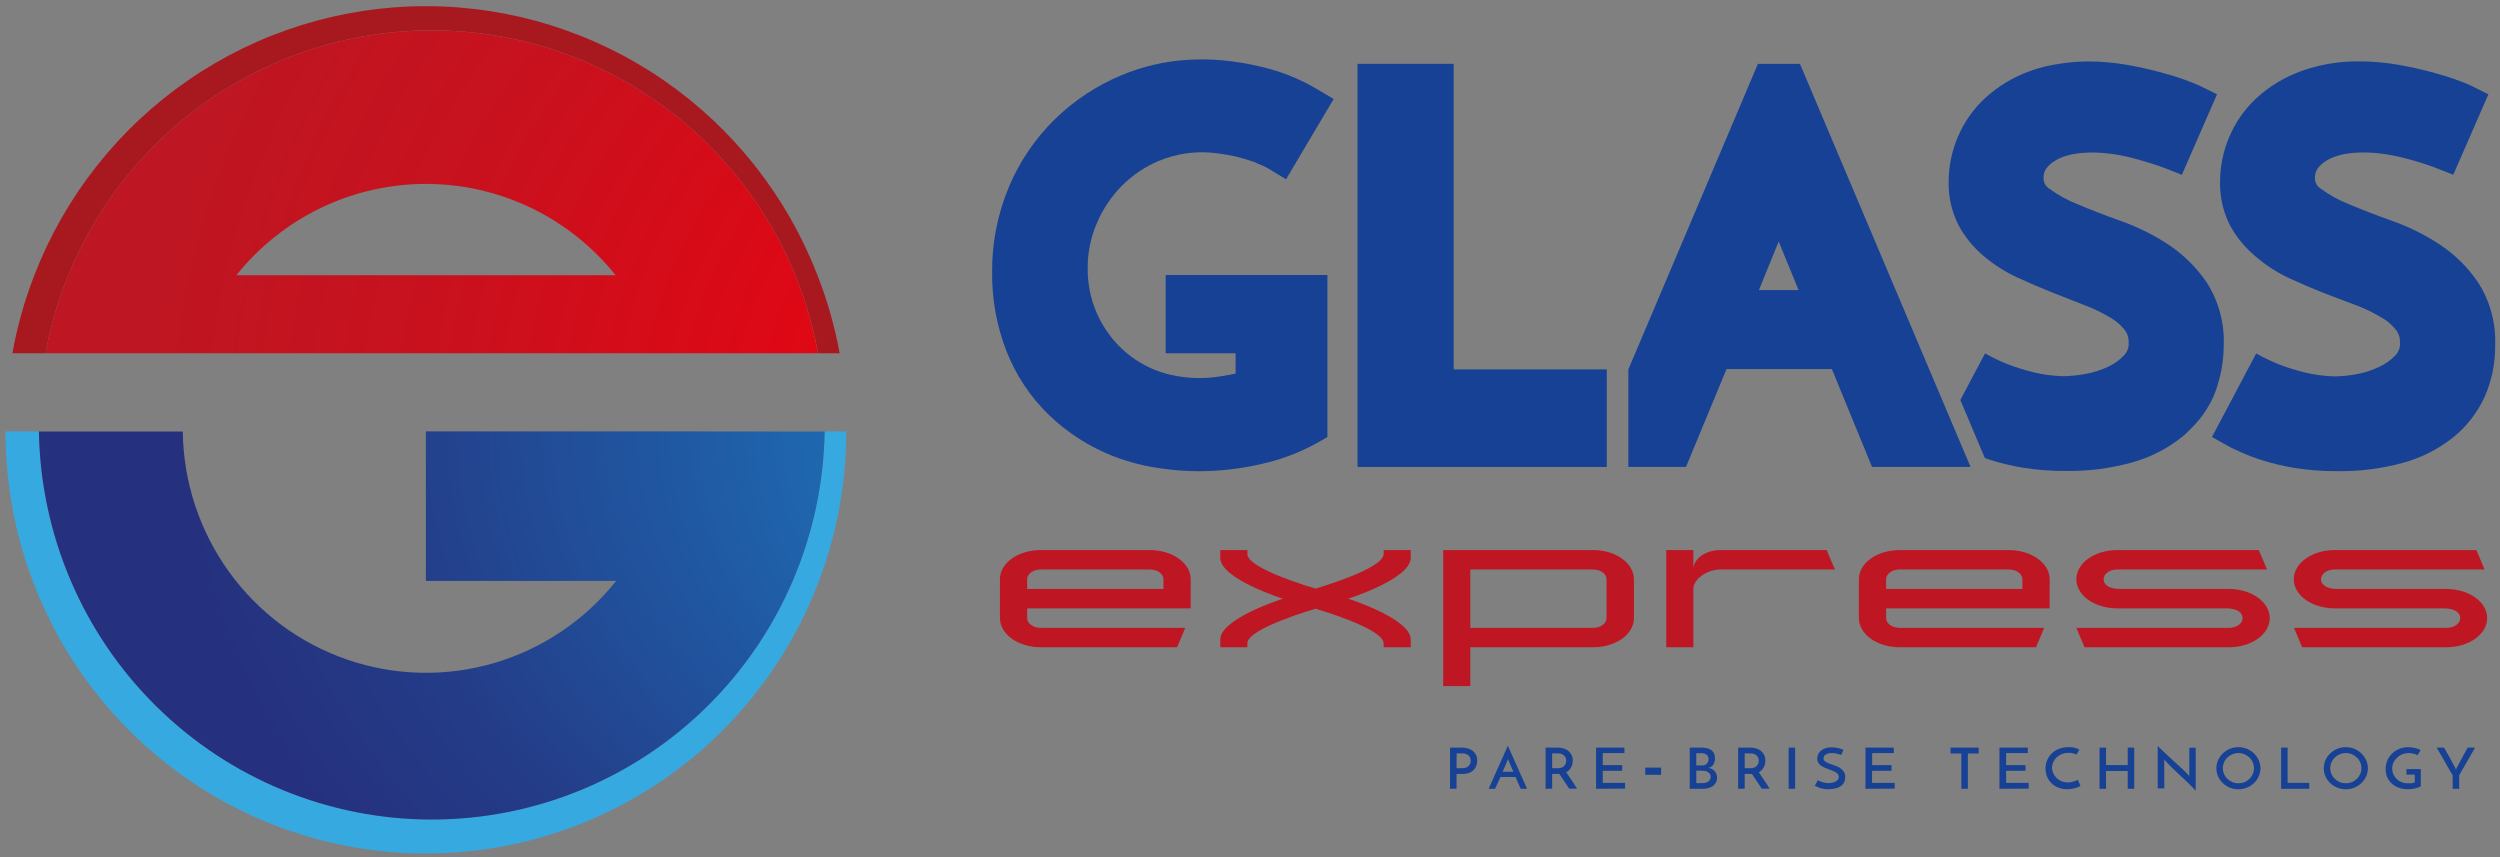 <svg width="382" height="131" viewBox="0 0 382 131" fill="none" xmlns="http://www.w3.org/2000/svg">
<rect x="0" y="0" width="382" height="131" fill="#808080" stroke="none"/>
<path d="M221.567 120.526V114.235H223.363C223.685 114.23 224.006 114.275 224.315 114.367C224.586 114.444 224.839 114.574 225.06 114.75C225.265 114.92 225.431 115.133 225.548 115.373C225.665 115.634 225.724 115.918 225.722 116.204C225.721 116.456 225.68 116.706 225.598 116.944C225.523 117.189 225.393 117.414 225.217 117.6C225.028 117.81 224.792 117.972 224.53 118.074C224.201 118.205 223.849 118.267 223.495 118.257H222.56V120.509L221.567 120.526ZM222.56 117.384H223.479C223.69 117.391 223.899 117.348 224.091 117.26C224.238 117.193 224.368 117.093 224.472 116.969C224.566 116.86 224.636 116.732 224.679 116.595C224.712 116.478 224.732 116.358 224.737 116.237C224.732 116.116 224.713 115.996 224.679 115.88C224.638 115.744 224.567 115.619 224.472 115.514C224.365 115.392 224.232 115.295 224.083 115.232C223.895 115.149 223.692 115.11 223.487 115.115H222.577L222.56 117.384Z" fill="#164194"/>
<path d="M232.368 120.526L232.235 120.243L232.053 119.827C231.979 119.67 231.904 119.495 231.821 119.304C231.739 119.113 231.656 118.922 231.573 118.722H229.272L228.445 120.526H227.468L230.406 113.935L230.597 114.384C230.696 114.592 230.803 114.849 230.936 115.149C231.068 115.448 231.209 115.78 231.375 116.138C231.54 116.495 231.697 116.869 231.863 117.235C232.028 117.6 232.194 117.966 232.351 118.332C232.508 118.697 232.657 119.013 232.798 119.321C232.939 119.628 233.038 119.877 233.137 120.085L233.328 120.526H232.368ZM229.595 117.924H231.25C231.159 117.733 231.085 117.542 231.002 117.368L230.795 116.886L230.63 116.495C230.58 116.387 230.547 116.304 230.522 116.237C230.501 116.198 230.487 116.156 230.481 116.113C230.457 116.051 230.441 115.987 230.431 115.922C230.431 115.98 230.431 116.046 230.373 116.113L230.332 116.237L229.595 117.924Z" fill="#164194"/>
<path d="M236.167 120.526V114.235H237.963C238.285 114.23 238.606 114.275 238.914 114.367C239.186 114.444 239.439 114.574 239.659 114.75C239.867 114.918 240.034 115.131 240.148 115.373C240.265 115.634 240.324 115.918 240.321 116.204C240.323 116.378 240.304 116.551 240.264 116.719C240.229 116.893 240.171 117.061 240.09 117.218C240.003 117.377 239.897 117.525 239.775 117.658C239.642 117.798 239.485 117.914 239.312 117.999L240.139 119.213C240.421 119.653 240.71 120.044 240.967 120.509H239.775L239.395 119.944C239.27 119.744 239.138 119.553 239.006 119.354L238.625 118.789L238.277 118.257H237.168V120.509L236.167 120.526ZM237.168 117.384H238.062C238.272 117.39 238.481 117.35 238.674 117.268C238.823 117.199 238.955 117.1 239.063 116.977C239.152 116.866 239.219 116.739 239.262 116.603C239.3 116.485 239.319 116.361 239.32 116.237C239.32 116.116 239.3 115.995 239.262 115.88C239.221 115.744 239.151 115.619 239.055 115.514C238.952 115.392 238.821 115.295 238.674 115.232C238.486 115.151 238.283 115.111 238.079 115.115H237.168V117.384Z" fill="#164194"/>
<path d="M243.88 120.526V114.235H248.209V115.066H244.898V116.911H247.87V117.783H244.898V119.62H248.308V120.501L243.88 120.526Z" fill="#164194"/>
<path d="M251.395 118.381V117.293H253.812V118.398L251.395 118.381Z" fill="#164194"/>
<path d="M258.191 120.526V114.234H259.937C260.229 114.233 260.521 114.263 260.806 114.326C261.043 114.374 261.269 114.47 261.468 114.608C261.652 114.739 261.8 114.913 261.898 115.115C262.003 115.35 262.054 115.606 262.047 115.863C262.048 116.025 262.031 116.187 261.998 116.345C261.965 116.494 261.909 116.637 261.832 116.769C261.758 116.903 261.657 117.019 261.534 117.11C261.395 117.215 261.238 117.294 261.071 117.343C261.233 117.37 261.392 117.418 261.543 117.484C261.693 117.558 261.833 117.653 261.956 117.766C262.078 117.895 262.176 118.044 262.246 118.207C262.329 118.401 262.369 118.611 262.362 118.822C262.37 119.091 262.308 119.358 262.18 119.595C262.063 119.807 261.899 119.989 261.7 120.127C261.487 120.266 261.252 120.367 261.005 120.426C260.734 120.495 260.456 120.528 260.177 120.526H258.191ZM259.192 115.09V116.952H260.078C260.214 116.964 260.351 116.945 260.478 116.896C260.606 116.847 260.721 116.769 260.814 116.669C260.98 116.486 261.069 116.244 261.062 115.996C261.07 115.866 261.047 115.735 260.996 115.616C260.944 115.496 260.865 115.39 260.765 115.307C260.532 115.152 260.257 115.077 259.978 115.09H259.192ZM259.192 117.758V119.661H260.119C260.286 119.663 260.453 119.644 260.616 119.603C260.759 119.565 260.895 119.506 261.021 119.429C261.129 119.345 261.221 119.244 261.294 119.129C261.363 118.996 261.397 118.847 261.394 118.697C261.399 118.541 261.356 118.387 261.269 118.257C261.192 118.134 261.083 118.034 260.955 117.966C260.819 117.886 260.671 117.83 260.516 117.8C260.344 117.773 260.169 117.759 259.995 117.758H259.192Z" fill="#164194"/>
<path d="M265.59 120.526V114.235H267.394C267.716 114.23 268.037 114.275 268.346 114.367C268.616 114.447 268.868 114.577 269.091 114.75C269.296 114.918 269.46 115.131 269.571 115.373C269.688 115.634 269.747 115.918 269.745 116.204C269.745 116.377 269.728 116.55 269.695 116.719C269.654 116.892 269.593 117.06 269.513 117.218C269.429 117.379 269.323 117.527 269.198 117.658C269.065 117.798 268.908 117.914 268.735 117.999C268.983 118.365 269.24 118.764 269.562 119.213C269.885 119.661 270.134 120.044 270.39 120.509H269.198C269.082 120.326 268.95 120.143 268.826 119.944C268.702 119.744 268.561 119.553 268.437 119.354L268.048 118.789L267.7 118.257H266.591V120.509L265.59 120.526ZM266.591 117.384H267.493C267.701 117.39 267.907 117.35 268.098 117.268C268.247 117.201 268.38 117.102 268.487 116.977C268.578 116.868 268.646 116.74 268.685 116.603C268.723 116.485 268.742 116.361 268.743 116.237C268.743 116.116 268.723 115.995 268.685 115.88C268.647 115.745 268.579 115.62 268.487 115.514C268.378 115.394 268.246 115.297 268.098 115.232C267.91 115.15 267.706 115.11 267.502 115.115H266.591V117.384Z" fill="#164194"/>
<path d="M273.303 114.235H274.297V120.526H273.303V114.235Z" fill="#164194"/>
<path d="M281.688 114.584L281.332 115.356C281.089 115.268 280.84 115.198 280.587 115.149C280.356 115.093 280.12 115.065 279.883 115.066C279.565 115.051 279.249 115.129 278.973 115.29C278.87 115.346 278.785 115.429 278.725 115.53C278.666 115.631 278.634 115.746 278.634 115.863C278.63 115.956 278.65 116.049 278.692 116.132C278.734 116.215 278.796 116.286 278.874 116.337C279.066 116.467 279.271 116.575 279.486 116.661C279.726 116.753 279.991 116.852 280.272 116.944C280.561 117.033 280.839 117.156 281.1 117.309C281.338 117.46 281.546 117.655 281.712 117.883C281.881 118.145 281.965 118.452 281.952 118.764C281.959 119.022 281.905 119.278 281.795 119.512C281.686 119.738 281.524 119.935 281.323 120.085C281.078 120.269 280.796 120.396 280.496 120.459C280.14 120.555 279.772 120.6 279.403 120.592C278.961 120.598 278.52 120.537 278.096 120.409C277.94 120.358 277.788 120.297 277.64 120.226C277.527 120.175 277.416 120.117 277.309 120.052L277.748 119.221C278.01 119.361 278.288 119.47 278.576 119.545C278.845 119.622 279.123 119.661 279.403 119.661C279.553 119.661 279.703 119.647 279.85 119.62C280.028 119.595 280.201 119.545 280.363 119.47C280.522 119.403 280.666 119.304 280.785 119.179C280.904 119.057 280.969 118.893 280.968 118.722C280.972 118.566 280.922 118.413 280.827 118.29C280.72 118.166 280.594 118.059 280.454 117.974C280.283 117.883 280.106 117.802 279.925 117.733L279.321 117.509C279.114 117.434 278.915 117.351 278.716 117.259C278.526 117.179 278.348 117.073 278.187 116.944C278.035 116.826 277.908 116.679 277.814 116.512C277.717 116.327 277.669 116.121 277.674 115.913C277.674 115.696 277.719 115.481 277.806 115.282C277.903 115.069 278.044 114.879 278.22 114.725C278.42 114.554 278.65 114.422 278.898 114.334C279.2 114.236 279.516 114.188 279.834 114.193C280.05 114.192 280.266 114.209 280.479 114.243C280.686 114.243 280.877 114.318 281.05 114.359L281.481 114.484L281.688 114.584Z" fill="#164194"/>
<path d="M285.048 120.526V114.235H289.376V115.066H286.066V116.911H289.029V117.783H286.049V119.62H289.509V120.501L285.048 120.526Z" fill="#164194"/>
<path d="M302.346 114.235V115.132H300.69V120.526H299.697V115.132H298.042V114.235H302.346Z" fill="#164194"/>
<path d="M305.516 120.526V114.235H309.844V115.066H306.534V116.911H309.497V117.783H306.534V119.62H309.985V120.501L305.516 120.526Z" fill="#164194"/>
<path d="M317.897 120.068C317.803 120.134 317.703 120.193 317.599 120.243C317.449 120.309 317.294 120.364 317.136 120.409C316.943 120.466 316.747 120.51 316.548 120.542C316.321 120.576 316.091 120.593 315.861 120.592C315.388 120.601 314.918 120.514 314.479 120.334C314.087 120.181 313.732 119.946 313.436 119.645C313.151 119.359 312.928 119.016 312.783 118.639C312.63 118.253 312.552 117.841 312.551 117.426C312.548 116.987 312.636 116.552 312.808 116.149C312.981 115.746 313.234 115.383 313.552 115.082C313.866 114.788 314.234 114.559 314.636 114.409C315.059 114.245 315.508 114.163 315.961 114.168C316.14 114.156 316.32 114.156 316.499 114.168C316.671 114.188 316.843 114.219 317.012 114.259C317.158 114.297 317.302 114.344 317.442 114.401C317.544 114.445 317.638 114.504 317.724 114.575C317.682 114.642 317.641 114.7 317.616 114.75C317.591 114.8 317.558 114.841 317.525 114.891C317.496 114.949 317.463 115.004 317.426 115.057L317.285 115.315C317.199 115.256 317.104 115.211 317.004 115.182L316.673 115.09L316.325 115.041H316.002C315.667 115.037 315.335 115.103 315.025 115.232C314.737 115.346 314.472 115.515 314.247 115.73C314.029 115.937 313.855 116.186 313.734 116.462C313.615 116.723 313.551 117.006 313.544 117.293C313.545 117.58 313.607 117.863 313.726 118.124C313.843 118.396 314.008 118.644 314.214 118.855C314.43 119.072 314.686 119.245 314.968 119.362C315.274 119.492 315.603 119.557 315.936 119.553C316.119 119.554 316.302 119.537 316.482 119.503C316.645 119.473 316.805 119.431 316.962 119.379C317.081 119.343 317.197 119.298 317.31 119.246C317.374 119.22 317.433 119.184 317.484 119.138L317.897 120.068Z" fill="#164194"/>
<path d="M320.811 120.526V114.235H321.804V116.902H325.115V114.235H326.108V117.376C326.108 117.733 326.108 118.082 326.108 118.431V120.526H325.115V117.808H321.804V120.526H320.811Z" fill="#164194"/>
<path d="M335.502 114.235V120.808C335.348 120.633 335.185 120.466 335.013 120.31L334.186 119.478C333.871 119.171 333.532 118.855 333.176 118.531L332.174 117.584C331.86 117.293 331.587 117.027 331.347 116.753C331.179 116.597 331.021 116.431 330.875 116.254L330.701 116.03V120.467H329.7V113.969C329.806 114.092 329.919 114.208 330.039 114.318L330.585 114.841L331.272 115.489L332.034 116.196L332.803 116.894L333.49 117.525L334.028 118.049C334.186 118.199 334.285 118.315 334.351 118.39L334.525 118.631V114.268L335.502 114.235Z" fill="#164194"/>
<path d="M338.663 117.384C338.66 116.958 338.748 116.536 338.92 116.146C339.098 115.761 339.345 115.411 339.648 115.115C339.96 114.821 340.321 114.584 340.716 114.417C341.131 114.249 341.576 114.164 342.023 114.168C342.471 114.166 342.915 114.25 343.331 114.417C343.726 114.584 344.087 114.821 344.399 115.115C344.705 115.409 344.952 115.759 345.127 116.146C345.308 116.536 345.402 116.962 345.402 117.392C345.402 117.823 345.308 118.249 345.127 118.639C344.954 119.025 344.707 119.372 344.399 119.661C344.089 119.956 343.727 120.19 343.331 120.351C342.915 120.518 342.471 120.603 342.023 120.6C341.14 120.608 340.289 120.271 339.648 119.661C339.343 119.37 339.096 119.023 338.92 118.639C338.745 118.244 338.658 117.816 338.663 117.384ZM339.648 117.384C339.648 117.693 339.713 117.999 339.838 118.282C339.957 118.559 340.132 118.808 340.352 119.013C340.573 119.225 340.831 119.394 341.113 119.512C341.408 119.629 341.723 119.688 342.04 119.686C342.357 119.688 342.672 119.629 342.967 119.512C343.245 119.391 343.5 119.222 343.72 119.013C343.935 118.805 344.107 118.557 344.225 118.282C344.351 117.998 344.416 117.691 344.416 117.38C344.416 117.069 344.351 116.762 344.225 116.478C344.107 116.201 343.932 115.952 343.712 115.747C343.492 115.538 343.237 115.369 342.959 115.248C342.666 115.124 342.35 115.062 342.032 115.066C341.714 115.063 341.398 115.125 341.105 115.248C340.823 115.366 340.564 115.535 340.343 115.747C340.122 115.962 339.946 116.221 339.826 116.507C339.707 116.792 339.646 117.099 339.648 117.409V117.384Z" fill="#164194"/>
<path d="M348.554 120.526V114.235H349.547V119.62H352.858V120.526H348.554Z" fill="#164194"/>
<path d="M355.076 117.384C355.073 116.958 355.16 116.536 355.332 116.146C355.51 115.761 355.757 115.411 356.061 115.115C356.372 114.821 356.734 114.585 357.128 114.417C357.969 114.085 358.903 114.085 359.744 114.417C360.138 114.585 360.5 114.821 360.811 115.115C361.117 115.409 361.365 115.759 361.54 116.146C361.721 116.536 361.815 116.962 361.815 117.393C361.815 117.823 361.721 118.249 361.54 118.639C361.366 119.025 361.119 119.372 360.811 119.661C360.501 119.956 360.139 120.19 359.744 120.351C358.903 120.684 357.969 120.684 357.128 120.351C356.733 120.19 356.371 119.956 356.061 119.661C355.755 119.37 355.508 119.023 355.332 118.639C355.157 118.244 355.07 117.816 355.076 117.384ZM356.061 117.384C356.061 117.694 356.125 117.999 356.251 118.282C356.369 118.559 356.544 118.808 356.764 119.013C356.985 119.225 357.243 119.394 357.525 119.512C357.82 119.629 358.135 119.688 358.452 119.686C358.77 119.688 359.084 119.629 359.379 119.512C359.658 119.391 359.912 119.222 360.133 119.013C360.347 118.805 360.519 118.557 360.637 118.282C360.763 117.998 360.828 117.691 360.828 117.38C360.828 117.069 360.763 116.762 360.637 116.478C360.519 116.201 360.344 115.952 360.124 115.747C359.904 115.538 359.649 115.369 359.371 115.248C359.078 115.124 358.762 115.062 358.444 115.066C358.126 115.063 357.811 115.125 357.517 115.248C357.235 115.366 356.977 115.535 356.756 115.747C356.534 115.963 356.358 116.221 356.239 116.507C356.119 116.792 356.059 117.099 356.061 117.409V117.384Z" fill="#164194"/>
<path d="M369.899 117.509V120.152C369.612 120.301 369.305 120.41 368.988 120.476C368.638 120.552 368.28 120.591 367.921 120.592C367.442 120.601 366.965 120.522 366.514 120.359C366.12 120.213 365.758 119.993 365.446 119.711C365.152 119.439 364.918 119.107 364.759 118.739C364.601 118.346 364.522 117.925 364.527 117.501C364.522 117.037 364.615 116.578 364.801 116.154C364.983 115.755 365.241 115.397 365.562 115.099C365.883 114.802 366.256 114.568 366.663 114.409C367.083 114.249 367.529 114.167 367.979 114.168C368.313 114.168 368.647 114.207 368.972 114.284C369.288 114.347 369.593 114.459 369.874 114.617L369.394 115.39C369.293 115.335 369.188 115.287 369.079 115.248C368.958 115.206 368.833 115.173 368.707 115.149C368.583 115.114 368.455 115.092 368.326 115.082H367.962C367.644 115.08 367.329 115.142 367.035 115.265C366.746 115.383 366.483 115.555 366.257 115.772C366.032 115.984 365.849 116.238 365.719 116.52C365.586 116.815 365.519 117.135 365.521 117.459C365.523 117.745 365.582 118.027 365.694 118.29C365.809 118.563 365.978 118.809 366.191 119.013C366.411 119.226 366.67 119.395 366.952 119.512C367.267 119.631 367.601 119.69 367.937 119.686C368.103 119.697 368.269 119.697 368.434 119.686C368.62 119.66 368.803 119.615 368.98 119.553V118.357H367.697V117.525L369.899 117.509Z" fill="#164194"/>
<path d="M375.767 118.448V120.526H374.765V118.448C374.724 118.39 374.641 118.249 374.509 118.032L374.078 117.276L373.541 116.345C373.35 116.013 373.168 115.706 373.003 115.406L372.564 114.65L372.316 114.235H373.441C373.496 114.318 373.596 114.484 373.739 114.733C373.872 114.983 374.029 115.257 374.203 115.564L374.716 116.503L375.163 117.334L375.262 117.625C375.288 117.58 375.31 117.533 375.328 117.484L375.378 117.334C375.51 117.11 375.659 116.844 375.825 116.503L376.33 115.564L376.785 114.733C376.926 114.484 377.017 114.318 377.075 114.235H378.192L375.767 118.448Z" fill="#164194"/>
<path d="M126.006 65.917C125.744 81.73 119.305 96.806 108.076 107.896C96.846 118.986 81.727 125.201 65.976 125.201C50.226 125.201 35.106 118.986 23.877 107.896C12.648 96.806 6.208 81.73 5.947 65.917H0.84C0.84 83.023 7.608 99.428 19.654 111.524C31.7 123.62 48.038 130.415 65.074 130.415C82.11 130.415 98.448 123.62 110.495 111.524C122.541 99.428 129.308 83.023 129.308 65.917H126.006Z" fill="#36A9E1"/>
<path d="M102.252 65.917H65.074V88.771H94.141C89.358 94.786 82.839 99.168 75.478 101.318C68.118 103.468 60.275 103.281 53.025 100.781C45.775 98.281 39.471 93.592 34.979 87.355C30.486 81.118 28.024 73.639 27.929 65.942H5.947C6.208 81.755 12.648 96.831 23.877 107.921C35.106 119.011 50.226 125.226 65.976 125.226C81.727 125.226 96.846 119.011 108.076 107.921C119.305 96.831 125.745 81.755 126.006 65.942L102.252 65.917Z" fill="url(#paint0_radial_38_45)"/>
<path d="M124.905 42.05C120.22 29.942 112.001 19.539 101.325 12.204C90.649 4.868 78.014 0.943 65.078 0.943C52.142 0.943 39.508 4.868 28.832 12.204C18.156 19.539 9.937 29.942 5.251 42.05C3.748 45.908 2.623 49.905 1.891 53.983H6.948C9.49 40.127 16.787 27.602 27.571 18.586C38.355 9.571 51.944 4.634 65.976 4.634C80.009 4.634 93.598 9.571 104.381 18.586C115.165 27.602 122.462 40.127 125.005 53.983H128.299C127.557 49.904 126.42 45.907 124.905 42.05Z" fill="#A8181F"/>
<path d="M121.512 42.05C116.593 30.002 107.921 19.877 96.793 13.191C85.665 6.506 72.68 3.618 59.782 4.962C46.883 6.306 34.765 11.808 25.241 20.645C15.716 29.482 9.299 41.178 6.948 53.983L124.988 53.983C124.244 49.895 123.079 45.896 121.512 42.05ZM36.123 42.05C39.604 37.697 44.014 34.184 49.028 31.77C54.042 29.357 59.531 28.104 65.091 28.104C70.651 28.104 76.14 29.357 81.153 31.77C86.167 34.184 90.577 37.697 94.059 42.05H36.123Z" fill="url(#paint1_radial_38_45)"/>
<path d="M175.69 84.051C179.15 84.051 181.939 86.045 181.939 88.505V92.96H156.952V94.447C156.952 95.278 157.871 95.935 159.038 95.935H181.103L179.861 98.902H159.038C155.578 98.902 152.789 96.907 152.789 94.447V88.505C152.789 86.012 155.578 84.051 159.038 84.051H175.69ZM159.038 87.018C157.871 87.018 156.952 87.674 156.952 88.505V89.993H177.776V88.505C177.776 87.674 176.857 87.018 175.69 87.018H159.038Z" fill="#BE1622"/>
<path d="M211.42 98.902V98.303C211.42 95.993 201.008 93.018 201.008 93.018C201.008 93.018 190.596 95.993 190.596 98.303V98.902H186.458V97.713C186.458 94.505 196.034 91.48 196.034 91.48C196.034 91.48 186.458 88.48 186.458 85.239V84.051H190.596V84.649C190.596 86.96 201.008 89.935 201.008 89.935C201.008 89.935 211.42 86.96 211.42 84.649V84.051H215.558V85.239C215.558 88.48 205.982 91.48 205.982 91.48C205.982 91.48 215.558 94.505 215.558 97.713V98.902H211.42Z" fill="#BE1622"/>
<path d="M224.662 98.902V104.827H220.524V84.051H243.425C246.877 84.051 249.666 86.045 249.666 88.505V94.447C249.666 96.94 246.877 98.902 243.425 98.902H224.662ZM245.478 88.505C245.478 87.674 244.559 87.018 243.4 87.018H224.662V95.935H243.4C244.559 95.935 245.478 95.278 245.478 94.447V88.505Z" fill="#BE1622"/>
<path d="M279.122 84.051L280.372 87.018H262.883C260.798 87.018 258.745 88.505 258.745 89.993V98.902H254.607V84.051H258.745V86.785C258.911 85.272 260.698 84.051 262.883 84.051H279.122Z" fill="#BE1622"/>
<path d="M306.939 84.051C310.399 84.051 313.188 86.045 313.188 88.505V92.96H288.201V94.447C288.201 95.278 289.12 95.935 290.279 95.935H312.352L311.102 98.902H290.279C286.827 98.902 284.038 96.907 284.038 94.447V88.505C284.038 86.012 286.827 84.051 290.279 84.051H306.939ZM290.279 87.018C289.12 87.018 288.201 87.674 288.201 88.505V89.993H309.025V88.505C309.025 87.674 308.106 87.018 306.939 87.018H290.279Z" fill="#BE1622"/>
<path d="M323.517 92.96C320.058 92.96 317.268 90.973 317.268 88.505C317.268 86.037 320.058 84.051 323.517 84.051H345.144L346.394 87.018H323.517C322.35 87.018 321.432 87.674 321.432 88.505C321.432 89.336 322.259 89.993 323.914 89.993H340.567C344.026 89.993 346.816 91.979 346.816 94.447C346.816 96.915 344.026 98.902 340.567 98.902H318.518L317.268 95.935H340.583C341.75 95.935 342.669 95.278 342.669 94.447C342.669 93.616 341.841 92.96 340.186 92.96H323.517Z" fill="#BE1622"/>
<path d="M356.731 92.96C353.28 92.96 350.49 90.973 350.49 88.505C350.49 86.037 353.288 84.051 356.731 84.051H378.391L379.64 87.018H356.731C355.564 87.018 354.653 87.674 354.653 88.505C354.653 89.336 355.481 89.993 357.136 89.993H373.789C377.248 89.993 380.038 91.979 380.038 94.447C380.038 96.915 377.248 98.902 373.789 98.902H351.765L350.523 95.935H373.839C375.005 95.935 375.924 95.278 375.924 94.447C375.924 93.616 375.097 92.96 373.441 92.96H356.731Z" fill="#BE1622"/>
<path d="M378.655 43.155C377.067 40.819 375.033 38.822 372.672 37.279C370.394 35.802 367.949 34.603 365.388 33.706C363.062 32.875 360.919 32.044 358.941 31.213C357.381 30.598 355.907 29.786 354.554 28.794C354.281 28.616 354.061 28.368 353.916 28.076C353.77 27.784 353.705 27.458 353.727 27.132C353.727 26.451 353.909 25.628 355.216 24.714C357.443 23.16 361.631 22.886 366.249 23.883C368.216 24.324 370.151 24.896 372.042 25.595L374.856 26.708L380.228 14.409L377.522 13.062C377.157 12.888 376.412 12.581 375.245 12.157C374.078 11.733 372.903 11.384 371.389 10.977C369.874 10.569 368.219 10.204 366.365 9.88C364.415 9.545 362.441 9.378 360.464 9.381C357.399 9.341 354.354 9.862 351.475 10.918C349.005 11.83 346.734 13.213 344.788 14.991C342.986 16.663 341.561 18.703 340.608 20.974C339.703 23.123 339.233 25.431 339.226 27.764C339.173 30.109 339.708 32.429 340.782 34.512C341.768 36.293 343.076 37.874 344.639 39.174C346.189 40.51 347.912 41.629 349.762 42.498C351.456 43.279 353.191 44.025 354.968 44.734L360.042 46.654C361.397 47.168 362.704 47.802 363.948 48.548C364.806 49.046 365.561 49.703 366.174 50.485C366.562 51.024 366.752 51.682 366.712 52.346C366.741 52.688 366.699 53.032 366.59 53.356C366.48 53.681 366.305 53.979 366.075 54.233C365.358 55.006 364.494 55.627 363.534 56.061C362.425 56.59 361.251 56.968 360.042 57.183C358.976 57.38 357.897 57.491 356.814 57.515C354.821 57.472 352.844 57.156 350.937 56.576C348.827 55.996 346.795 55.159 344.887 54.083L344.746 54.008L337.985 66.782H338.026C338.854 67.272 339.83 67.82 340.989 68.444L341.419 68.635C342.653 69.236 343.925 69.755 345.227 70.189C346.97 70.76 348.755 71.196 350.565 71.494C352.735 71.841 354.93 72.008 357.128 71.992C360.518 72.046 363.897 71.618 367.168 70.721C369.949 69.96 372.549 68.646 374.815 66.856C376.888 65.187 378.546 63.056 379.657 60.632C380.749 58.14 381.297 55.442 381.263 52.72C381.387 49.339 380.478 46.001 378.655 43.155Z" fill="#164194"/>
<path d="M171.436 28.37C173.028 26.78 174.907 25.508 176.973 24.622C179.866 23.401 183.037 22.993 186.143 23.442C187.092 23.561 188.034 23.731 188.966 23.949C189.917 24.182 190.836 24.456 191.713 24.78C191.871 24.839 191.978 24.913 192.127 24.98C192.697 25.19 193.25 25.443 193.783 25.736L196.506 27.398L203.781 15.132L201.414 13.719L201.058 13.511C198.439 11.98 195.604 10.86 192.649 10.187C184.86 8.334 177.751 8.816 171.37 11.492C167.584 13.064 164.13 15.342 161.19 18.207C158.202 21.138 155.822 24.635 154.188 28.495C152.429 32.66 151.547 37.144 151.597 41.667C151.559 45.777 152.307 49.857 153.799 53.684C155.238 57.331 157.43 60.63 160.23 63.366C163.088 66.125 166.464 68.286 170.161 69.724C172.561 70.646 175.061 71.277 177.61 71.602C179.428 71.859 181.262 71.993 183.098 72.001C186.357 72.003 189.606 71.629 192.781 70.887C195.734 70.239 198.578 69.164 201.223 67.696L202.829 66.782V42.025H178.115V53.983H188.8V57.067C188.181 57.223 187.554 57.345 186.921 57.432C184.265 57.928 181.536 57.874 178.901 57.274C178.006 57.07 177.128 56.792 176.278 56.443C174.266 55.602 172.442 54.364 170.915 52.803C169.428 51.261 168.246 49.451 167.43 47.468C166.603 45.435 166.184 43.257 166.197 41.061C166.172 38.669 166.649 36.299 167.596 34.105C168.504 31.967 169.807 30.022 171.436 28.37Z" fill="#164194"/>
<path d="M222.121 9.755H207.431V71.352H245.511V56.443H222.121V9.755Z" fill="#164194"/>
<path d="M299.929 68.585L275.033 9.755H268.611L248.813 56.443V71.352H257.619L263.81 56.394H279.908L286.049 71.352H301.104L299.929 68.577V68.585ZM268.76 44.327L271.781 36.905L274.636 43.861C274.694 44.019 274.76 44.169 274.826 44.327H268.76Z" fill="#164194"/>
<path d="M339.011 58.288C339.185 57.684 339.329 57.071 339.441 56.452C339.672 55.213 339.789 53.955 339.789 52.695C339.905 49.327 338.999 46.002 337.19 43.163C335.599 40.829 333.566 38.832 331.206 37.288C328.927 35.812 326.482 34.612 323.923 33.714C321.597 32.883 319.445 32.052 317.475 31.221C315.916 30.607 314.442 29.794 313.089 28.803C312.814 28.626 312.592 28.379 312.447 28.086C312.301 27.794 312.237 27.467 312.261 27.14C312.261 26.459 312.443 25.636 313.751 24.722C315.977 23.168 320.165 22.894 324.784 23.891C325.975 24.157 327.184 24.498 328.392 24.88C329.12 25.104 329.849 25.337 330.569 25.603L333.391 26.708L338.763 14.409L336.04 13.071C335.675 12.896 334.931 12.589 333.764 12.165C332.597 11.741 331.421 11.392 329.907 10.985C328.392 10.578 326.729 10.212 324.883 9.888C322.933 9.553 320.959 9.387 318.982 9.389C317.621 9.401 316.263 9.509 314.918 9.713C313.242 9.927 311.595 10.332 310.01 10.918C307.54 11.83 305.269 13.213 303.322 14.991C301.516 16.661 300.087 18.701 299.135 20.974C298.229 23.123 297.759 25.431 297.752 27.764C297.702 30.109 298.239 32.43 299.317 34.512C300.299 36.293 301.604 37.874 303.165 39.174C304.722 40.484 306.448 41.577 308.297 42.423C309.991 43.205 311.726 43.95 313.503 44.659L318.584 46.654C319.937 47.168 321.242 47.802 322.483 48.548C323.344 49.044 324.103 49.701 324.717 50.485C325.105 51.024 325.295 51.682 325.255 52.346C325.284 52.688 325.242 53.032 325.132 53.356C325.023 53.681 324.848 53.979 324.618 54.233C323.899 55.004 323.035 55.625 322.077 56.061C320.967 56.579 319.792 56.945 318.584 57.15C317.516 57.347 316.434 57.459 315.348 57.482C313.351 57.44 311.368 57.124 309.455 56.543C307.348 55.961 305.319 55.124 303.413 54.05L303.314 54L299.54 61.122L303.289 69.989C303.447 70.048 303.587 70.106 303.753 70.156C305.497 70.726 307.281 71.162 309.091 71.46C311.262 71.808 313.457 71.975 315.654 71.959C319.044 72.012 322.424 71.584 325.694 70.688C328.476 69.928 331.077 68.614 333.341 66.823C333.755 66.491 334.169 66.125 334.508 65.759C335.101 65.2 335.654 64.601 336.164 63.964C336.971 62.943 337.652 61.826 338.192 60.64C338.523 59.878 338.796 59.092 339.011 58.288Z" fill="#164194"/>
<defs>
<radialGradient id="paint0_radial_38_45" cx="0" cy="0" r="1" gradientUnits="userSpaceOnUse" gradientTransform="translate(191.057 65.541) scale(211.539 152.187)">
<stop offset="0.03" stop-color="white"/>
<stop offset="0.25" stop-color="#1D71B8"/>
<stop offset="0.41" stop-color="#2059A3"/>
<stop offset="0.63" stop-color="#243C88"/>
<stop offset="0.77" stop-color="#25317E"/>
</radialGradient>
<radialGradient id="paint1_radial_38_45" cx="0" cy="0" r="1" gradientUnits="userSpaceOnUse" gradientTransform="translate(191.084 65.76) scale(214.197 175.102)">
<stop offset="0.03" stop-color="white"/>
<stop offset="0.28" stop-color="#E30613"/>
<stop offset="0.59" stop-color="#C9111E"/>
<stop offset="0.79" stop-color="#BE1622"/>
</radialGradient>
</defs>
</svg>
